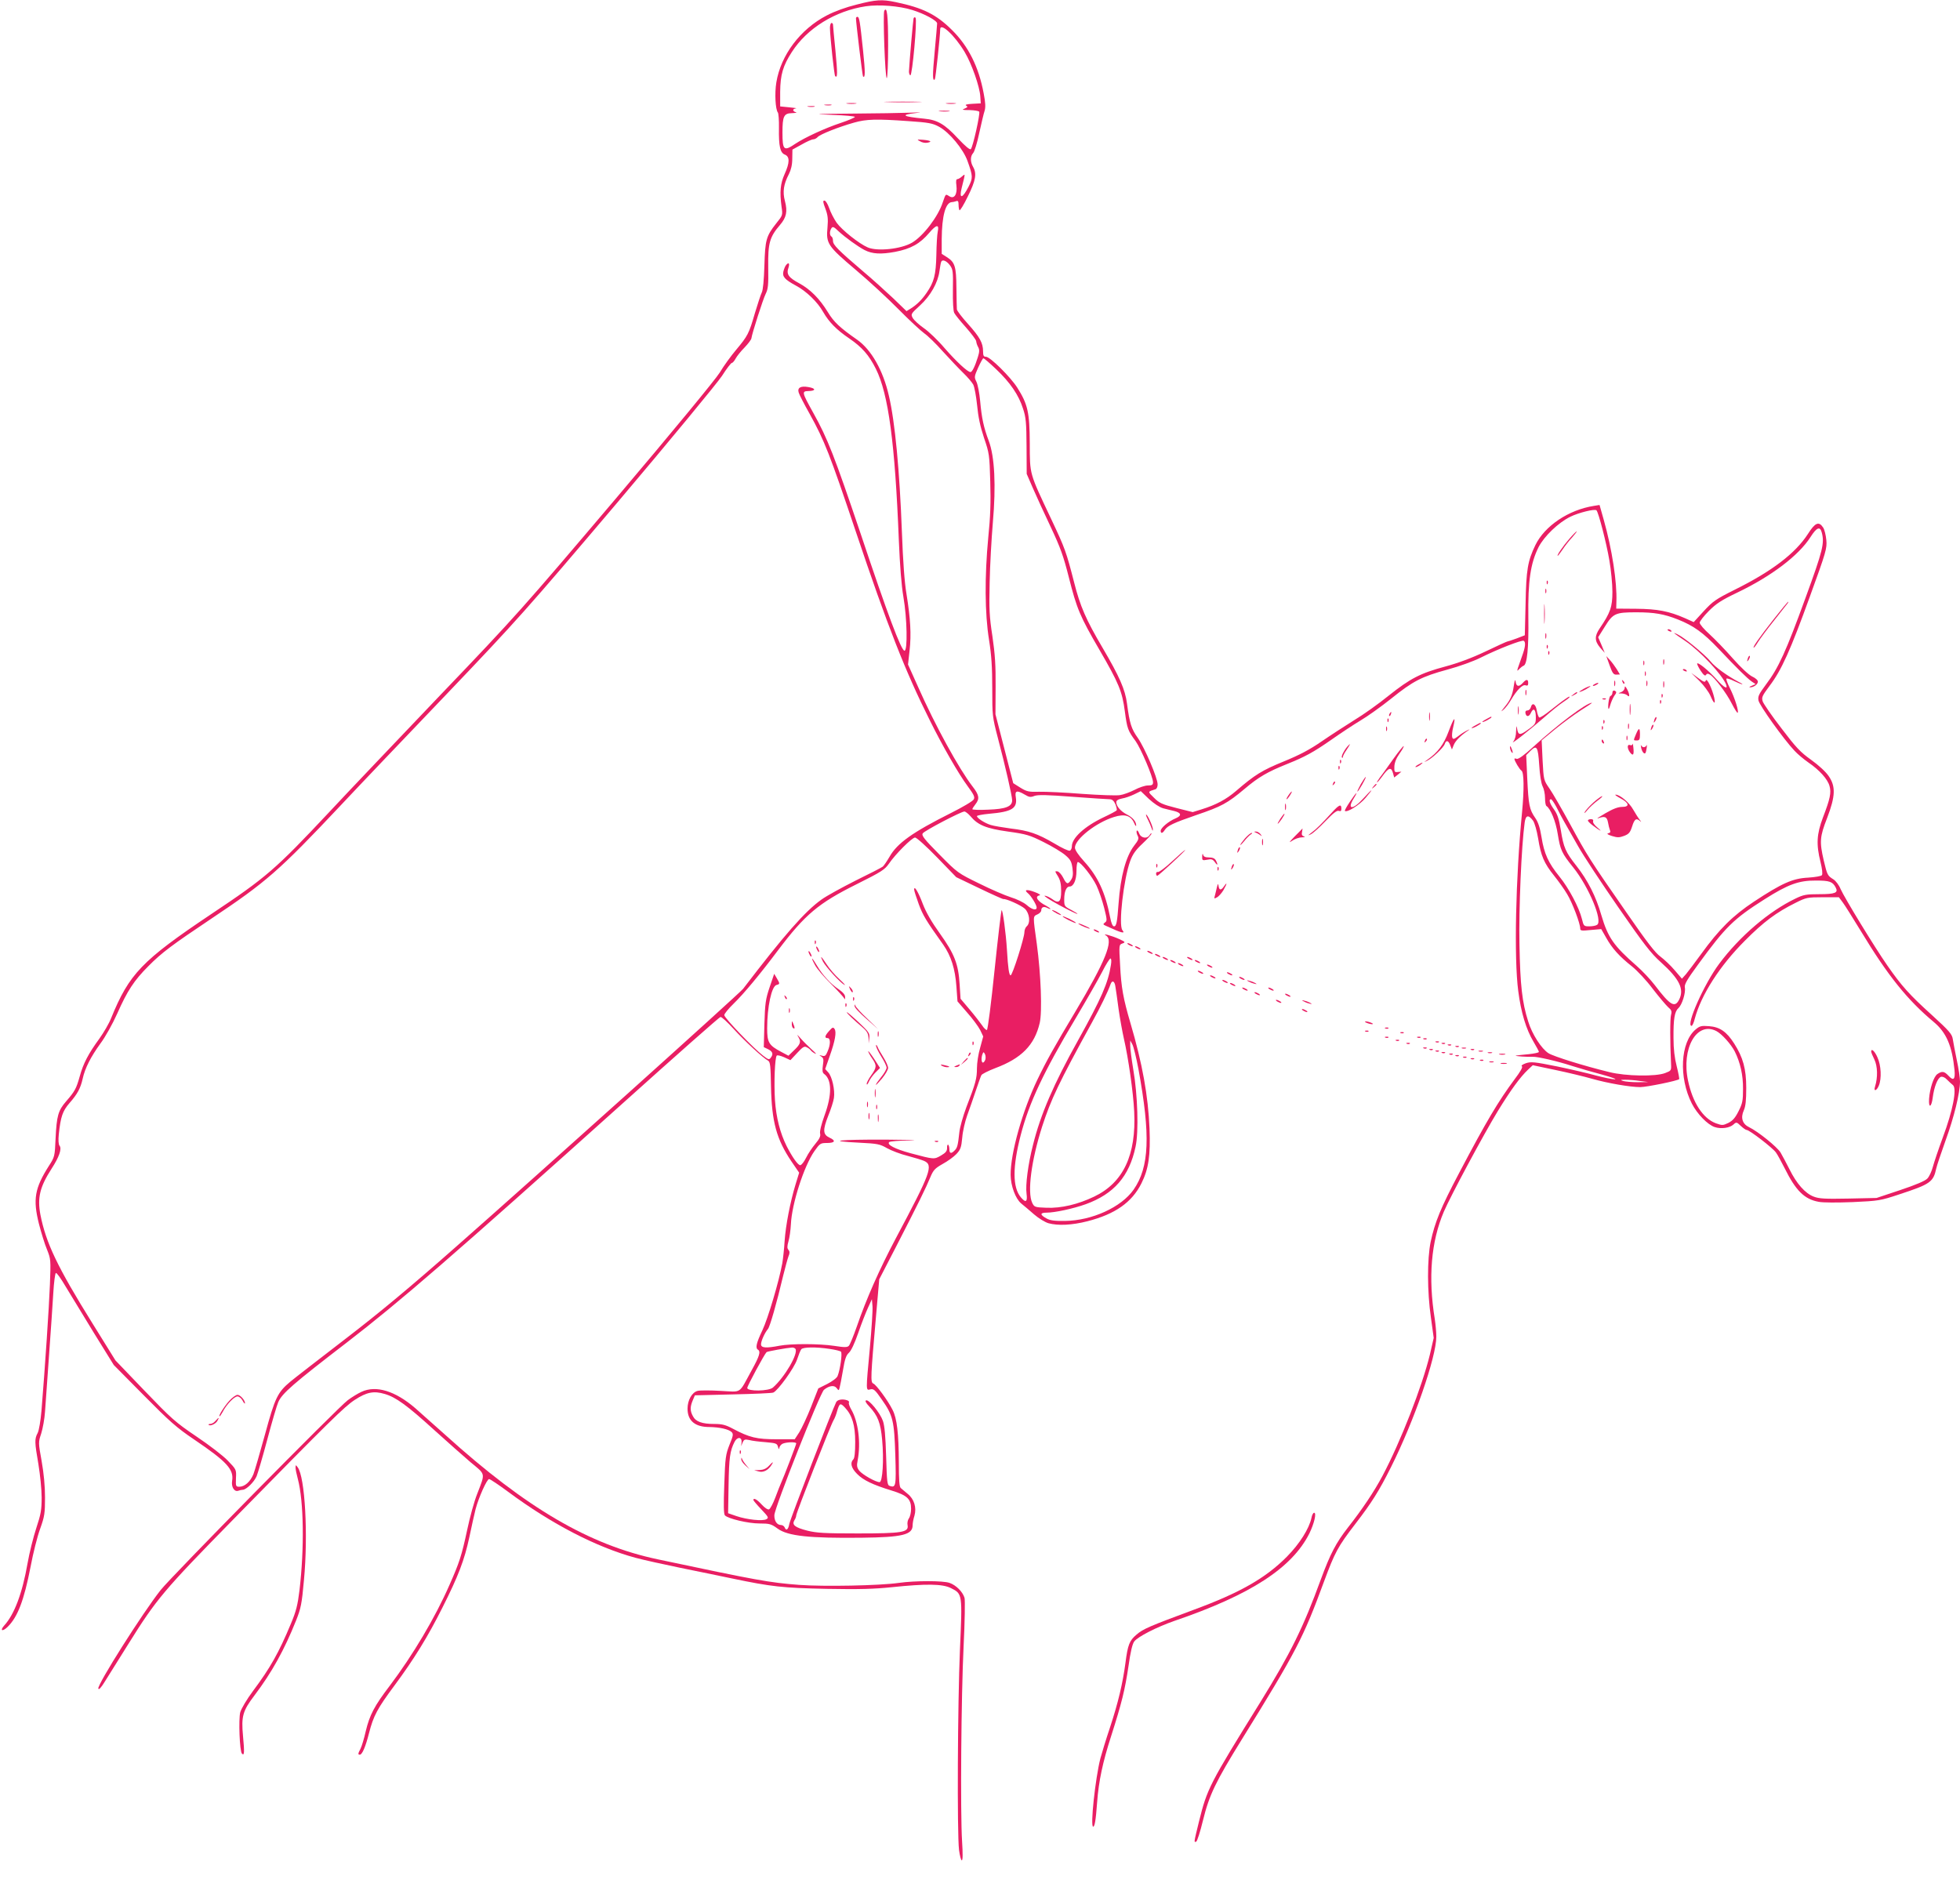 <?xml version="1.0" standalone="no"?>
<!DOCTYPE svg PUBLIC "-//W3C//DTD SVG 20010904//EN"
 "http://www.w3.org/TR/2001/REC-SVG-20010904/DTD/svg10.dtd">
<svg version="1.0" xmlns="http://www.w3.org/2000/svg"
 width="1280pt" height="1237pt" viewBox="0 0 1280 1237"
 preserveAspectRatio="xMidYMid meet">
<g transform="translate(0,1237) scale(0.1,-0.1)"
fill="#e91e63" stroke="none">
<path d="M5594 12340 c-69 -17 -144 -44 -195 -71 -172 -89 -300 -259 -329
-437 -12 -72 -6 -177 10 -197 4 -5 8 -50 7 -100 -2 -121 8 -163 39 -175 32
-13 32 -52 -2 -127 -28 -62 -33 -117 -20 -213 8 -55 8 -56 -34 -108 -67 -85
-73 -108 -78 -277 -3 -95 -9 -159 -17 -175 -7 -14 -27 -75 -45 -135 -39 -135
-47 -149 -122 -239 -33 -39 -82 -106 -108 -150 -29 -46 -307 -384 -679 -823
-608 -717 -650 -765 -1144 -1281 -282 -296 -610 -640 -728 -767 -350 -373
-408 -424 -771 -666 -452 -303 -534 -389 -652 -678 -14 -36 -49 -95 -76 -133
-73 -100 -106 -163 -129 -247 -23 -81 -31 -97 -90 -165 -51 -59 -61 -94 -68
-241 -5 -118 -6 -121 -44 -180 -92 -145 -105 -217 -65 -377 15 -58 38 -134 53
-169 25 -63 25 -67 19 -229 -6 -150 -31 -527 -55 -822 -6 -68 -16 -129 -25
-147 -21 -39 -20 -60 5 -205 11 -67 21 -164 21 -216 0 -82 -5 -109 -35 -200
-19 -58 -45 -161 -57 -230 -34 -195 -86 -334 -153 -407 -30 -34 -11 -41 22 -9
66 64 108 173 151 395 16 86 44 197 62 246 29 81 32 101 32 205 0 75 -8 157
-22 237 -22 122 -22 123 -3 180 10 32 22 96 25 143 3 47 15 211 26 365 11 154
24 338 28 409 4 71 12 131 17 132 6 2 34 -38 64 -89 30 -50 113 -186 184 -302
l130 -210 196 -198 c170 -172 214 -211 331 -290 211 -143 258 -194 246 -268
-7 -41 15 -75 41 -65 8 3 21 6 28 6 23 0 75 51 91 89 8 20 40 128 70 241 30
113 62 222 71 242 24 57 98 121 448 390 349 269 688 562 1814 1573 337 303
618 551 626 553 7 2 46 -34 86 -78 70 -77 191 -189 226 -208 13 -8 16 -36 18
-168 5 -231 36 -345 134 -490 l50 -73 -24 -78 c-34 -113 -64 -265 -71 -369 -3
-49 -10 -114 -15 -144 -22 -120 -93 -359 -130 -438 -40 -84 -47 -116 -29 -127
19 -12 10 -42 -42 -136 -86 -157 -60 -140 -202 -133 -68 4 -135 4 -150 0 -37
-9 -66 -61 -66 -116 0 -79 49 -120 142 -120 67 -1 126 -14 146 -33 12 -13 11
-23 -14 -83 -25 -64 -28 -83 -34 -259 -5 -134 -4 -193 4 -202 21 -22 152 -53
226 -53 66 0 77 -3 119 -34 67 -48 205 -63 550 -59 263 3 331 19 331 81 0 14
5 42 12 63 15 53 -2 109 -45 143 -17 15 -38 31 -44 37 -10 7 -13 54 -13 167
-1 190 -12 288 -41 344 -31 62 -107 165 -126 172 -19 8 -17 43 18 441 l21 240
111 215 c146 284 195 384 222 450 20 48 30 59 81 88 33 18 73 47 90 65 27 29
32 43 38 107 3 40 18 105 32 144 14 39 40 112 56 161 17 50 33 96 37 103 3 7
44 28 91 46 171 64 256 150 290 295 17 72 8 317 -19 516 -26 186 -26 179 4
193 14 6 25 18 25 26 0 22 17 28 40 16 11 -6 20 -8 20 -6 0 3 -13 12 -29 21
-55 28 -76 60 -43 67 11 2 -1 11 -31 22 -49 19 -73 16 -45 -7 20 -15 58 -77
58 -94 0 -22 -31 -14 -66 17 -20 17 -64 38 -103 50 -38 12 -131 52 -207 90
-137 67 -141 69 -259 189 -99 100 -118 124 -109 138 10 17 249 142 272 143 7
0 25 -14 39 -30 49 -59 103 -81 246 -101 121 -17 141 -23 233 -69 56 -28 119
-66 141 -85 34 -29 41 -42 47 -86 5 -38 3 -57 -9 -75 -21 -33 -30 -30 -52 14
-10 20 -27 39 -37 41 -18 3 -18 1 3 -32 15 -25 21 -50 21 -96 0 -72 -15 -86
-60 -52 -16 11 -37 21 -47 21 -10 0 32 -27 92 -60 61 -33 115 -59 120 -59 6 0
-11 11 -37 25 -47 24 -48 26 -48 70 0 51 14 84 35 84 26 0 45 42 45 102 0 32
4 58 9 58 19 0 94 -95 122 -154 16 -34 38 -99 50 -146 19 -76 20 -85 5 -95
-14 -11 -13 -13 7 -22 102 -47 128 -54 107 -28 -27 32 8 334 51 452 16 44 36
72 80 113 33 31 59 60 59 65 0 6 -5 2 -11 -7 -16 -29 -58 -23 -70 10 -6 15
-13 22 -16 15 -2 -7 1 -21 7 -32 9 -17 5 -28 -24 -65 -53 -70 -88 -198 -101
-376 -9 -123 -14 -150 -30 -150 -9 0 -18 21 -25 58 -32 164 -80 267 -169 365
-39 43 -61 76 -61 91 0 55 138 164 255 200 69 22 110 10 131 -38 7 -17 13 -25
14 -18 0 26 -21 52 -60 72 -41 21 -70 54 -70 81 0 11 12 19 38 24 20 3 56 16
79 27 l43 21 53 -51 c34 -31 69 -54 93 -61 21 -5 54 -14 73 -18 47 -12 50 -30
8 -48 -44 -18 -97 -62 -97 -81 0 -20 13 -17 27 6 18 27 55 45 206 97 165 56
203 77 314 170 92 78 151 112 278 163 117 47 171 76 290 159 61 43 146 99 191
126 44 26 134 90 199 142 144 116 200 144 368 190 75 20 169 54 217 78 112 56
269 117 281 110 14 -9 11 -41 -12 -103 -11 -31 -23 -66 -27 -77 -5 -19 -4 -19
11 -3 9 9 21 18 27 20 23 8 34 116 31 318 -3 236 14 351 67 457 36 70 129 160
207 198 55 27 160 53 171 42 13 -13 65 -213 84 -326 11 -62 20 -155 20 -206 0
-99 -13 -136 -83 -239 -34 -50 -34 -82 3 -126 l30 -34 -21 51 -22 51 44 70
c53 86 69 93 205 93 118 0 181 -11 272 -47 103 -41 164 -85 265 -191 122 -129
188 -194 218 -215 l24 -16 -25 -11 c-14 -5 -19 -10 -12 -10 23 -1 52 19 52 37
0 10 -16 24 -38 34 -22 11 -72 57 -126 118 -48 55 -117 126 -152 158 -35 31
-64 65 -64 75 0 9 27 44 60 77 48 48 83 71 186 120 223 107 401 242 478 363
40 63 62 71 73 30 19 -71 8 -116 -106 -428 -127 -349 -176 -457 -257 -564 -48
-65 -55 -79 -50 -106 6 -32 165 -254 235 -328 20 -22 61 -56 91 -77 72 -49
126 -109 138 -154 12 -43 4 -83 -43 -205 -41 -109 -45 -175 -16 -291 11 -45
15 -79 9 -86 -4 -6 -45 -13 -91 -16 -100 -5 -171 -37 -353 -157 -136 -90 -227
-179 -346 -344 -40 -55 -84 -113 -98 -130 l-26 -29 -48 56 c-26 31 -68 70 -92
88 -34 24 -90 97 -222 288 -244 351 -256 371 -367 575 -54 99 -115 205 -136
235 -38 55 -38 55 -45 185 l-6 130 91 75 c50 41 126 96 168 123 42 26 73 47
69 47 -35 0 -225 -143 -383 -288 -60 -55 -98 -82 -108 -78 -8 3 -15 3 -15 0 0
-13 34 -70 46 -77 17 -10 18 -123 4 -271 -42 -431 -53 -954 -25 -1168 18 -141
52 -252 100 -332 19 -32 35 -62 35 -66 0 -5 -30 -11 -67 -15 -38 -3 -75 -8
-83 -9 -15 -4 80 -10 110 -8 28 2 163 -29 254 -59 50 -16 141 -42 201 -58 61
-17 97 -30 80 -30 -16 0 -70 11 -120 24 -49 14 -165 41 -256 60 -149 30 -170
32 -204 21 -22 -8 -33 -16 -26 -20 7 -5 -9 -34 -47 -84 -107 -144 -184 -273
-362 -611 -122 -231 -159 -322 -187 -452 -23 -113 -23 -324 2 -496 l18 -131
-25 -109 c-50 -207 -192 -571 -310 -793 -53 -100 -132 -218 -224 -335 -79
-101 -116 -172 -178 -340 -115 -315 -197 -481 -394 -800 -336 -541 -348 -566
-402 -782 -34 -140 -34 -136 -18 -131 6 2 26 64 44 138 41 167 82 252 254 530
356 575 401 662 536 1029 71 192 91 230 205 378 107 139 155 215 233 371 151
301 296 719 296 852 0 30 -5 82 -10 115 -44 271 -24 506 59 701 43 101 262
509 353 658 84 137 146 222 197 270 l31 29 147 -31 c82 -17 189 -43 238 -57
105 -30 251 -55 317 -55 41 0 243 41 254 52 2 3 -5 40 -16 84 -14 54 -21 113
-21 184 -1 126 7 173 32 196 24 21 49 102 42 135 -4 20 15 52 86 149 180 247
233 299 435 427 153 97 223 123 336 122 88 0 108 -7 128 -45 19 -35 -3 -44
-107 -44 -85 0 -103 -3 -156 -29 -173 -83 -364 -246 -498 -426 -98 -131 -220
-405 -180 -405 5 0 15 21 21 47 42 156 163 345 327 509 122 123 205 185 332
248 68 34 76 36 177 36 l105 0 24 -32 c14 -18 68 -105 122 -193 173 -286 302
-447 474 -590 82 -69 119 -155 135 -312 6 -63 -6 -75 -39 -39 -28 30 -42 32
-73 11 -24 -17 -49 -94 -54 -162 -4 -64 16 -56 24 9 9 69 31 126 53 135 11 3
26 -3 40 -18 13 -13 31 -30 39 -36 27 -23 0 -164 -66 -341 -28 -76 -57 -162
-65 -192 -8 -30 -24 -65 -36 -77 -13 -15 -77 -42 -176 -75 l-156 -52 -184 -4
c-153 -3 -191 -1 -227 13 -55 21 -111 84 -157 177 -20 40 -47 90 -59 111 -24
38 -147 137 -205 165 -44 21 -57 61 -35 110 12 27 16 65 16 147 0 125 -21 199
-79 290 -49 77 -94 108 -164 113 -50 4 -61 1 -88 -22 -99 -83 -111 -313 -24
-484 35 -68 102 -137 149 -153 42 -14 98 -6 123 17 18 17 21 16 47 -9 16 -15
33 -27 39 -27 18 0 170 -117 191 -147 11 -15 36 -62 57 -103 73 -147 129 -202
221 -219 29 -6 120 -6 224 -2 169 8 179 9 305 51 201 66 221 80 240 169 4 19
32 102 61 183 55 151 94 309 94 385 0 22 -9 85 -21 140 -11 54 -23 115 -26
136 -5 33 -22 53 -137 158 -146 132 -198 190 -291 324 -83 119 -280 442 -305
499 -10 25 -31 53 -47 63 -38 24 -40 27 -63 124 -28 122 -26 153 22 276 55
144 57 207 10 275 -19 28 -66 71 -115 106 -70 50 -98 80 -193 205 -62 80 -116
159 -122 175 -9 27 -5 36 44 102 79 104 137 234 264 585 106 292 112 313 107
368 -3 32 -12 69 -21 82 -28 42 -52 32 -99 -42 -82 -127 -235 -244 -479 -365
-124 -62 -142 -75 -202 -140 l-65 -71 -58 26 c-103 45 -178 60 -318 61 l-130
1 1 45 c5 128 -29 345 -82 533 l-28 99 -37 -6 c-166 -26 -321 -131 -382 -256
-50 -104 -60 -160 -64 -382 l-5 -207 -54 -21 c-30 -11 -58 -20 -61 -20 -3 0
-67 -29 -142 -65 -88 -42 -180 -76 -262 -98 -164 -44 -229 -78 -371 -191 -64
-52 -165 -124 -225 -160 -59 -37 -155 -99 -213 -139 -77 -53 -143 -88 -246
-130 -142 -58 -189 -87 -312 -193 -64 -55 -131 -91 -225 -120 l-58 -18 -107
27 c-94 24 -111 32 -146 67 -42 41 -42 39 9 55 9 2 15 16 15 32 0 42 -84 238
-129 303 -43 60 -54 96 -71 225 -12 92 -49 176 -160 365 -108 183 -146 271
-185 425 -52 202 -59 222 -150 415 -145 307 -139 287 -140 495 -1 203 -13 255
-82 364 -44 69 -177 201 -204 201 -15 0 -19 7 -19 35 0 55 -21 93 -99 180 -39
43 -72 86 -72 95 -1 8 -2 71 -3 140 -1 140 -10 168 -63 201 l-33 21 0 96 c1
152 25 241 67 242 6 0 18 3 27 6 12 5 16 -1 16 -23 0 -16 3 -33 6 -36 4 -4 29
37 55 91 51 103 59 148 34 192 -19 33 -19 69 0 90 9 9 27 68 40 131 14 63 29
128 35 145 7 23 6 53 -6 114 -32 173 -100 309 -208 415 -102 101 -189 144
-366 181 -90 19 -128 17 -256 -16z m363 -35 c81 -25 163 -70 163 -88 0 -7 -7
-90 -16 -185 -15 -157 -14 -196 1 -180 5 4 35 288 35 326 0 49 95 -39 160
-148 45 -75 98 -225 102 -290 l3 -45 -55 -3 c-37 -2 -50 -6 -40 -12 12 -7 9
-11 -10 -19 -21 -8 -16 -10 32 -10 31 -1 60 -5 63 -11 7 -12 -41 -230 -55
-244 -6 -6 -35 18 -85 71 -85 92 -133 120 -220 128 -143 14 -158 25 -52 37 42
4 30 5 -38 2 -55 -2 -228 -5 -385 -6 -240 -2 -261 -3 -130 -8 85 -3 154 -9
153 -14 -1 -4 -42 -22 -90 -38 -106 -35 -237 -96 -299 -137 -75 -51 -84 -43
-84 74 0 106 9 125 62 126 24 1 35 3 26 6 -10 2 -18 9 -18 14 0 5 8 10 18 11
9 1 -10 4 -43 7 l-60 6 0 95 c1 112 18 170 76 260 100 156 284 269 483 299 87
13 219 2 303 -24z m-25 -726 c134 -9 159 -14 201 -37 67 -36 159 -147 186
-225 35 -98 35 -109 7 -165 -40 -79 -64 -85 -46 -11 25 100 25 96 3 77 -11
-10 -25 -18 -31 -18 -8 0 -10 -14 -6 -42 7 -57 -14 -90 -46 -70 -26 16 -23 18
-43 -39 -31 -95 -128 -221 -201 -264 -72 -42 -226 -58 -289 -31 -58 25 -169
114 -203 161 -18 26 -40 69 -49 96 -10 28 -23 49 -31 49 -11 0 -10 -10 6 -52
16 -43 19 -66 14 -124 -10 -105 1 -121 184 -276 87 -73 213 -190 282 -260 69
-70 144 -139 166 -155 22 -15 77 -68 121 -118 45 -49 104 -112 133 -140 28
-27 58 -62 66 -77 8 -16 19 -76 25 -134 7 -75 20 -138 45 -213 35 -102 36
-113 41 -286 4 -133 1 -230 -13 -365 -24 -253 -23 -496 5 -669 16 -101 21
-179 21 -317 0 -178 1 -187 36 -321 48 -181 94 -382 94 -410 0 -41 -43 -57
-157 -61 -57 -3 -103 -1 -103 3 0 4 9 18 20 32 29 37 25 60 -19 117 -88 114
-244 398 -355 649 l-66 147 10 91 c12 105 6 208 -20 369 -13 76 -23 214 -30
405 -15 402 -45 720 -85 890 -38 167 -115 301 -207 366 -112 78 -153 116 -192
181 -54 88 -115 149 -187 188 -69 37 -85 59 -70 101 10 30 1 39 -16 17 -6 -7
-13 -25 -17 -41 -8 -34 9 -53 83 -93 66 -35 141 -107 177 -172 38 -66 87 -116
171 -173 82 -56 128 -108 173 -198 82 -164 125 -486 150 -1121 7 -166 17 -295
30 -370 24 -139 28 -350 7 -350 -21 0 -110 236 -286 763 -172 509 -216 623
-310 791 -75 135 -76 141 -31 142 50 1 49 18 -1 26 -50 9 -73 -4 -63 -36 3
-12 35 -74 71 -138 98 -177 131 -262 303 -773 205 -611 323 -912 483 -1231 81
-164 188 -350 246 -428 41 -56 49 -72 40 -87 -5 -11 -73 -51 -149 -89 -251
-126 -351 -197 -401 -286 -17 -29 -36 -57 -44 -64 -7 -6 -87 -47 -177 -91 -89
-45 -190 -100 -223 -124 -108 -77 -243 -231 -512 -583 -24 -31 -1346 -1219
-1873 -1683 -298 -263 -502 -433 -725 -604 -170 -131 -332 -256 -358 -278 -84
-70 -101 -105 -166 -344 -33 -120 -67 -238 -76 -261 -20 -49 -57 -82 -92 -82
-23 0 -24 3 -22 56 3 56 2 57 -53 114 -30 32 -123 103 -205 158 -139 94 -163
116 -339 299 l-190 198 -149 240 c-231 371 -305 528 -341 711 -21 112 -4 182
74 303 48 74 67 128 51 148 -7 8 -9 36 -5 75 12 115 25 152 70 204 52 59 72
97 86 159 15 69 53 143 116 230 31 41 80 129 109 194 67 151 110 217 205 312
87 88 156 139 410 309 359 240 440 310 844 739 116 124 429 452 695 730 459
481 514 543 1112 1248 346 409 653 781 684 828 30 47 59 85 65 85 5 0 16 13
24 28 8 15 34 48 58 72 24 25 44 52 45 60 5 35 76 256 93 290 16 32 19 57 17
176 -2 156 9 196 77 275 42 49 50 88 32 156 -16 60 -9 109 26 176 14 28 22 61
22 101 l1 59 60 33 c33 19 67 34 76 34 9 0 22 7 29 15 14 17 137 66 237 94 80
23 146 25 355 10z m192 -722 c-4 -18 -8 -86 -9 -152 -3 -131 -15 -177 -64
-248 -32 -46 -61 -75 -103 -102 l-28 -17 -87 84 c-49 46 -137 126 -198 177
-162 138 -195 172 -195 197 0 13 -4 26 -10 29 -13 8 -13 35 0 55 8 12 16 9 47
-21 42 -39 125 -99 169 -122 51 -26 106 -29 199 -12 104 20 163 53 224 125 46
54 66 57 55 7z m80 -220 c19 -26 21 -40 19 -159 -1 -79 2 -140 9 -152 6 -12
40 -54 76 -94 36 -41 66 -81 67 -90 1 -10 6 -27 13 -39 9 -16 9 -31 -2 -65
-18 -59 -37 -98 -48 -98 -19 0 -91 67 -169 156 -44 52 -105 110 -136 131 -30
21 -62 50 -71 64 -15 27 -15 28 46 84 69 63 117 149 127 223 4 26 8 53 11 60
6 21 35 10 58 -21z m301 -678 c92 -87 148 -169 176 -258 19 -56 22 -92 23
-246 l1 -180 39 -90 c21 -49 74 -164 117 -255 65 -138 84 -192 119 -330 52
-206 73 -256 200 -474 126 -217 149 -272 166 -403 15 -111 19 -124 70 -193 35
-49 114 -235 114 -269 0 -17 -6 -21 -34 -21 -18 0 -57 -13 -87 -29 -30 -15
-72 -31 -95 -34 -22 -4 -132 0 -245 8 -112 9 -239 15 -282 14 -69 -2 -82 1
-124 27 l-46 29 -58 225 -58 225 1 180 c1 140 -4 213 -21 330 -20 129 -22 178
-18 350 2 110 12 287 21 393 21 240 12 430 -27 533 -33 88 -46 148 -56 260 -5
53 -16 110 -25 127 -14 28 -14 33 12 91 15 33 30 61 34 61 5 0 42 -32 83 -71z
m3547 -2585 c4 -67 13 -121 22 -139 9 -17 16 -51 16 -77 0 -26 4 -49 9 -52 27
-17 61 -100 74 -183 17 -105 26 -125 101 -218 102 -127 195 -351 156 -375 -8
-6 -31 -10 -51 -10 -35 0 -37 2 -48 48 -19 76 -86 202 -147 277 -73 90 -100
150 -117 258 -10 62 -22 98 -41 125 -38 55 -44 84 -52 256 l-7 154 27 27 c42
42 50 30 58 -91z m-3359 -194 c28 -17 38 -18 63 -8 23 8 82 7 250 -6 120 -9
229 -16 241 -16 16 0 27 -10 37 -32 7 -18 11 -36 9 -40 -2 -4 -41 -25 -86 -46
-124 -59 -207 -135 -207 -189 0 -13 -6 -26 -13 -29 -8 -3 -53 18 -101 47 -111
65 -168 84 -286 98 -52 7 -111 17 -130 23 -39 12 -90 45 -90 58 0 4 35 11 78
15 151 13 187 35 176 107 -8 45 6 49 59 18z m3472 -82 c14 -29 38 -73 52 -98
14 -25 54 -95 88 -155 34 -61 153 -241 263 -400 166 -240 214 -302 278 -359
123 -111 155 -177 119 -246 -28 -54 -58 -36 -159 97 -26 34 -79 91 -118 125
-150 131 -187 185 -230 330 -35 123 -89 229 -163 323 -71 90 -84 120 -102 234
-12 73 -22 103 -44 134 -29 40 -37 67 -20 67 5 0 21 -24 36 -52z m-153 -88
c10 -15 24 -63 33 -116 18 -114 39 -162 104 -243 28 -35 67 -89 85 -120 34
-55 86 -193 86 -226 0 -14 9 -15 68 -9 l69 6 32 -56 c39 -70 86 -122 168 -187
35 -28 97 -94 137 -148 41 -53 86 -106 100 -119 22 -18 25 -27 19 -50 -7 -23
-7 -181 0 -321 2 -43 1 -44 -38 -59 -61 -24 -257 -21 -365 6 -165 40 -363 102
-397 123 -46 29 -108 125 -133 208 -40 126 -52 237 -57 501 -5 233 13 645 34
798 7 49 24 53 55 12z m-3893 -239 l126 -130 150 -72 c83 -40 153 -71 157 -71
18 4 116 -40 141 -63 31 -30 38 -93 12 -115 -8 -7 -15 -24 -15 -38 0 -36 -78
-282 -90 -282 -10 0 -17 46 -24 166 -7 113 -28 266 -35 259 -3 -4 -24 -180
-46 -392 -22 -213 -44 -388 -50 -390 -5 -1 -20 12 -31 30 -12 17 -48 64 -81
103 l-60 71 -6 94 c-8 133 -34 199 -129 332 -54 75 -90 138 -111 192 -30 80
-57 125 -57 95 0 -8 14 -51 30 -95 27 -73 46 -105 160 -265 51 -73 78 -158 86
-274 l7 -96 63 -73 c35 -39 73 -91 85 -114 l20 -42 -20 -74 c-12 -40 -21 -100
-21 -134 0 -66 -8 -97 -69 -254 -22 -59 -43 -133 -46 -165 -9 -84 -13 -101
-31 -118 -22 -23 -34 -20 -34 8 0 14 -4 27 -8 30 -4 2 -8 -7 -7 -22 0 -20 -9
-31 -40 -49 -45 -26 -44 -26 -198 15 -103 28 -157 56 -140 73 5 5 67 10 138
11 72 2 -2 4 -162 5 -305 1 -398 -9 -172 -20 120 -6 135 -9 182 -36 29 -16 89
-39 134 -50 46 -12 94 -27 108 -33 62 -28 44 -76 -186 -508 -104 -196 -192
-394 -254 -575 -21 -60 -44 -116 -51 -124 -10 -11 -26 -12 -96 -1 -100 15
-282 15 -357 1 -87 -17 -121 -15 -121 9 0 22 24 75 45 100 13 15 57 168 100
350 13 52 28 108 34 124 9 21 9 32 0 43 -9 10 -9 23 0 55 7 23 14 73 16 112 6
134 85 379 153 477 36 51 40 54 82 54 53 0 61 15 17 35 -43 20 -45 49 -8 143
17 42 34 94 37 116 8 51 -12 140 -37 167 l-20 22 29 83 c36 101 46 159 32 179
-9 13 -14 11 -35 -13 -29 -32 -32 -47 -10 -47 19 0 20 -40 0 -86 -12 -30 -18
-34 -37 -29 -20 5 -21 5 -5 -5 15 -10 17 -19 11 -57 -5 -35 -3 -49 8 -57 51
-37 52 -136 3 -270 -21 -58 -33 -106 -29 -120 4 -16 -4 -34 -31 -66 -20 -24
-48 -65 -61 -92 -13 -26 -30 -48 -38 -48 -15 0 -51 51 -89 125 -42 85 -68 184
-76 300 -7 111 -1 279 12 291 4 4 25 -1 48 -11 l41 -19 44 47 c37 40 47 46 63
37 11 -5 23 -15 26 -20 3 -5 16 -15 28 -21 12 -6 3 5 -20 25 -23 21 -57 54
-74 74 -23 26 -27 29 -15 9 19 -32 14 -47 -34 -92 l-31 -30 -47 25 c-81 43
-92 61 -92 154 0 140 29 275 61 283 23 6 23 8 2 44 l-17 29 -30 -88 c-26 -77
-30 -105 -34 -239 l-4 -152 25 -12 c32 -15 39 -32 22 -55 -12 -17 -15 -16 -51
11 -61 46 -254 247 -254 265 0 9 27 42 61 75 67 65 174 194 291 350 176 233
263 306 512 430 162 81 184 95 211 134 43 63 151 171 171 171 10 0 74 -58 143
-129z m5090 -1135 c36 -19 95 -85 120 -133 36 -72 55 -155 54 -245 0 -75 -3
-94 -29 -145 -22 -44 -38 -62 -67 -77 -36 -17 -40 -17 -82 -2 -84 32 -151 135
-181 278 -45 211 57 390 185 324z m-4774 -186 c-4 -11 -11 -20 -16 -20 -10 0
-12 31 -3 55 6 16 8 16 16 1 5 -9 6 -25 3 -36z m4275 -140 l55 -7 -70 -1 c-38
0 -81 4 -95 8 -21 7 -19 8 15 8 22 0 65 -3 95 -8z m-5029 -1741 c-27 -288 -27
-281 3 -273 21 5 31 -3 75 -67 73 -103 81 -140 88 -365 6 -199 4 -212 -36
-199 -17 5 -19 22 -24 193 -4 134 -10 200 -21 232 -19 53 -91 141 -110 134 -8
-3 -2 -16 21 -40 56 -60 74 -107 84 -218 12 -129 3 -276 -17 -276 -26 0 -111
49 -132 74 -16 21 -18 33 -11 68 22 115 4 254 -42 333 -11 19 -18 39 -15 44 3
5 -1 12 -10 15 -30 11 -63 6 -73 -11 -24 -46 -300 -763 -306 -795 -7 -39 -21
-49 -31 -23 -4 8 -14 15 -24 15 -26 0 -44 27 -43 64 1 49 298 797 324 819 34
28 68 32 83 11 13 -17 14 -17 19 2 3 10 13 62 22 114 12 74 21 99 39 115 14
12 38 63 61 130 21 61 50 135 64 165 l25 55 4 -47 c2 -26 -6 -147 -17 -269z
m-486 -9 c19 -31 -70 -184 -147 -252 -28 -25 -168 -26 -168 -3 0 13 111 219
126 234 4 5 133 28 166 30 9 1 20 -4 23 -9z m224 0 c35 -5 68 -13 73 -18 10
-10 -5 -117 -22 -159 -5 -13 -35 -35 -68 -52 l-58 -29 -47 -120 c-26 -66 -61
-140 -77 -166 l-30 -46 -118 0 c-130 0 -177 11 -286 69 -47 25 -70 31 -121 31
-80 0 -122 15 -140 51 -19 35 -19 60 -1 103 l14 33 248 6 c137 3 256 8 264 12
31 13 137 161 155 215 10 30 22 61 28 68 11 14 94 16 186 2z m99 -383 c47 -50
67 -115 67 -224 0 -68 -4 -106 -12 -114 -23 -23 -14 -57 24 -95 41 -42 103
-71 226 -109 101 -31 127 -55 127 -119 0 -23 -6 -51 -14 -62 -8 -11 -12 -30
-9 -45 9 -47 -35 -54 -327 -54 -215 0 -266 3 -327 18 -82 21 -103 38 -85 68 7
10 12 25 12 32 0 17 226 594 244 622 7 11 18 39 24 63 15 48 20 51 50 19z
m-675 -227 l-3 -25 10 24 c9 20 14 22 43 16 17 -5 66 -11 107 -14 68 -6 75 -8
81 -31 4 -15 7 -18 8 -8 1 10 10 22 20 28 23 12 91 14 91 3 0 -8 -81 -219 -99
-258 -5 -11 -22 -53 -37 -94 -15 -40 -34 -76 -42 -79 -8 -3 -28 10 -48 32 -30
33 -54 46 -54 29 0 -3 23 -31 52 -61 46 -49 50 -55 33 -64 -24 -14 -127 -3
-195 20 l-55 19 3 184 c3 178 9 223 39 282 18 35 49 33 46 -3z"/>
<path d="M5775 12300 c-10 -16 5 -440 16 -440 5 0 9 96 9 213 0 199 -7 257
-25 227z"/>
<path d="M5590 12250 c0 -26 42 -375 46 -379 15 -15 15 29 0 172 -20 189 -24
217 -37 217 -5 0 -9 -4 -9 -10z"/>
<path d="M5966 12249 c-3 -12 -26 -269 -30 -346 0 -12 4 -23 9 -25 13 -4 46
363 34 376 -5 6 -10 4 -13 -5z"/>
<path d="M5420 12188 c1 -60 28 -309 34 -315 16 -16 16 17 2 165 -9 88 -16
165 -16 171 0 6 -4 11 -10 11 -5 0 -10 -15 -10 -32z"/>
<path d="M5798 11703 c57 -2 147 -2 200 0 53 1 7 3 -103 3 -110 0 -154 -2 -97
-3z"/>
<path d="M5533 11693 c15 -2 39 -2 55 0 15 2 2 4 -28 4 -30 0 -43 -2 -27 -4z"/>
<path d="M6183 11693 c15 -2 39 -2 55 0 15 2 2 4 -28 4 -30 0 -43 -2 -27 -4z"/>
<path d="M5388 11683 c12 -2 30 -2 40 0 9 3 -1 5 -23 4 -22 0 -30 -2 -17 -4z"/>
<path d="M5278 11673 c12 -2 30 -2 40 0 9 3 -1 5 -23 4 -22 0 -30 -2 -17 -4z"/>
<path d="M6138 11643 c18 -2 45 -2 60 0 15 2 0 4 -33 4 -33 0 -45 -2 -27 -4z"/>
<path d="M6009 11447 c12 -8 34 -12 47 -9 35 6 21 15 -29 19 -40 3 -41 2 -18
-10z"/>
<path d="M1497 3221 c-34 -38 -73 -101 -63 -101 3 0 12 13 21 30 24 47 75 100
96 100 10 0 25 -12 33 -27 8 -16 15 -23 16 -18 0 20 -31 55 -49 55 -10 0 -35
-18 -54 -39z"/>
<path d="M1407 3090 c-9 -11 -24 -20 -34 -20 -9 0 -14 -3 -10 -6 10 -10 47 7
57 27 14 24 9 24 -13 -1z"/>
<path d="M5321 6214 c0 -11 3 -14 6 -6 3 7 2 16 -1 19 -3 4 -6 -2 -5 -13z"/>
<path d="M5330 6185 c0 -5 5 -17 10 -25 5 -8 10 -10 10 -5 0 6 -5 17 -10 25
-5 8 -10 11 -10 5z"/>
<path d="M5280 6155 c0 -5 5 -17 10 -25 5 -8 10 -10 10 -5 0 6 -5 17 -10 25
-5 8 -10 11 -10 5z"/>
<path d="M5374 6091 c19 -36 112 -138 140 -153 11 -6 -3 10 -31 36 -29 26 -67
70 -84 97 -36 55 -47 64 -25 20z"/>
<path d="M5322 6068 c12 -24 59 -79 104 -123 44 -44 83 -87 87 -95 4 -10 6 -8
6 7 1 15 -12 31 -42 52 -54 36 -106 94 -142 155 -34 58 -44 61 -13 4z"/>
<path d="M5552 5908 c7 -15 15 -23 17 -17 2 6 -4 18 -13 27 -15 15 -15 15 -4
-10z"/>
<path d="M5126 5857 c3 -10 9 -15 12 -12 3 3 0 11 -7 18 -10 9 -11 8 -5 -6z"/>
<path d="M5571 5844 c0 -11 3 -14 6 -6 3 7 2 16 -1 19 -3 4 -6 -2 -5 -13z"/>
<path d="M5521 5804 c0 -11 3 -14 6 -6 3 7 2 16 -1 19 -3 4 -6 -2 -5 -13z"/>
<path d="M5581 5799 c-1 -9 34 -46 77 -83 l77 -68 -71 69 c-40 37 -74 75 -77
83 -5 13 -6 13 -6 -1z"/>
<path d="M5152 5770 c0 -14 2 -19 5 -12 2 6 2 18 0 25 -3 6 -5 1 -5 -13z"/>
<path d="M5530 5759 c0 -7 45 -50 103 -99 29 -25 37 -40 39 -69 l1 -36 4 34
c4 32 -1 40 -71 106 -42 39 -76 68 -76 64z"/>
<path d="M5171 5683 c-1 -12 4 -25 9 -28 12 -7 12 2 0 30 -8 19 -9 19 -9 -2z"/>
<path d="M5732 5615 c0 -16 2 -22 5 -12 2 9 2 23 0 30 -3 6 -5 -1 -5 -18z"/>
<path d="M6351 5554 c0 -11 3 -14 6 -6 3 7 2 16 -1 19 -3 4 -6 -2 -5 -13z"/>
<path d="M5721 5540 c0 -8 15 -40 34 -70 19 -30 35 -63 35 -73 0 -10 -16 -38
-35 -61 -19 -24 -35 -46 -35 -51 0 -4 18 15 40 41 22 27 40 58 40 69 0 12 -14
43 -31 70 -17 27 -35 58 -39 70 -6 12 -9 14 -9 5z"/>
<path d="M5670 5504 c0 -5 11 -26 25 -46 32 -47 31 -59 -5 -110 -16 -22 -30
-48 -30 -57 1 -9 7 -2 14 14 7 17 27 44 43 60 l30 30 -38 59 c-22 33 -39 55
-39 50z"/>
<path d="M6326 5483 c-6 -14 -5 -15 5 -6 7 7 10 15 7 18 -3 3 -9 -2 -12 -12z"/>
<path d="M6294 5438 l-19 -23 23 19 c21 18 27 26 19 26 -2 0 -12 -10 -23 -22z"/>
<path d="M6150 5410 c8 -5 24 -10 34 -10 26 0 18 6 -19 14 -22 5 -26 4 -15 -4z"/>
<path d="M6245 5410 c-16 -7 -17 -9 -3 -9 9 -1 20 4 23 9 7 11 7 11 -20 0z"/>
<path d="M5713 5230 c0 -25 2 -35 4 -22 2 12 2 32 0 45 -2 12 -4 2 -4 -23z"/>
<path d="M5662 5155 c0 -16 2 -22 5 -12 2 9 2 23 0 30 -3 6 -5 -1 -5 -18z"/>
<path d="M5722 5140 c0 -14 2 -19 5 -12 2 6 2 18 0 25 -3 6 -5 1 -5 -13z"/>
<path d="M5672 5080 c0 -19 2 -27 5 -17 2 9 2 25 0 35 -3 9 -5 1 -5 -18z"/>
<path d="M5733 5065 c0 -22 2 -30 4 -17 2 12 2 30 0 40 -3 9 -5 -1 -4 -23z"/>
<path d="M6108 4913 c7 -3 16 -2 19 1 4 3 -2 6 -13 5 -11 0 -14 -3 -6 -6z"/>
<path d="M4831 2884 c0 -11 3 -14 6 -6 3 7 2 16 -1 19 -3 4 -6 -2 -5 -13z"/>
<path d="M4841 2839 c-1 -8 11 -26 27 -40 l27 -24 -21 25 c-12 14 -24 32 -27
40 -5 13 -6 13 -6 -1z"/>
<path d="M5020 2795 c-16 -17 -35 -25 -59 -26 l-36 -1 29 -8 c30 -9 63 7 85
43 16 24 8 21 -19 -8z"/>
<path d="M10248 8850 c-41 -47 -84 -110 -75 -110 2 0 16 18 31 40 15 23 43 59
63 80 19 22 33 40 30 40 -3 0 -25 -22 -49 -50z"/>
<path d="M10101 8564 c0 -11 3 -14 6 -6 3 7 2 16 -1 19 -3 4 -6 -2 -5 -13z"/>
<path d="M10092 8510 c0 -14 2 -19 5 -12 2 6 2 18 0 25 -3 6 -5 1 -5 -13z"/>
<path d="M10084 8360 c0 -58 1 -81 3 -52 2 28 2 76 0 105 -2 28 -3 5 -3 -53z"/>
<path d="M11581 8323 c-92 -117 -138 -183 -128 -183 3 0 16 17 28 37 13 21 59
83 103 138 43 55 83 106 89 113 5 6 7 12 5 12 -3 0 -47 -53 -97 -117z"/>
<path d="M10890 8256 c0 -2 7 -7 16 -10 8 -3 12 -2 9 4 -6 10 -25 14 -25 6z"/>
<path d="M10092 8215 c0 -16 2 -22 5 -12 2 9 2 23 0 30 -3 6 -5 -1 -5 -18z"/>
<path d="M10935 8233 c6 -5 36 -26 69 -48 98 -66 244 -222 269 -287 12 -33
-14 -19 -60 32 -50 56 -121 115 -129 107 -3 -3 7 -24 22 -47 19 -29 30 -37 35
-28 6 10 13 10 26 2 31 -19 109 -122 143 -190 18 -35 35 -62 38 -59 9 8 -19
97 -49 157 -17 33 -28 63 -24 66 3 3 26 -4 50 -16 52 -25 76 -29 30 -6 -74 39
-154 97 -183 133 -36 44 -168 154 -215 177 -18 9 -27 12 -22 7z"/>
<path d="M10101 8144 c0 -11 3 -14 6 -6 3 7 2 16 -1 19 -3 4 -6 -2 -5 -13z"/>
<path d="M10111 8104 c0 -11 3 -14 6 -6 3 7 2 16 -1 19 -3 4 -6 -2 -5 -13z"/>
<path d="M11416 8075 c-9 -26 -7 -32 5 -12 6 10 9 21 6 23 -2 3 -7 -2 -11 -11z"/>
<path d="M10512 8024 c18 -51 26 -61 44 -60 l23 1 -21 35 c-12 19 -32 46 -45
60 l-23 25 22 -61z"/>
<path d="M10862 8045 c0 -16 2 -22 5 -12 2 9 2 23 0 30 -3 6 -5 -1 -5 -18z"/>
<path d="M10732 8040 c0 -14 2 -19 5 -12 2 6 2 18 0 25 -3 6 -5 1 -5 -13z"/>
<path d="M10990 7996 c0 -2 7 -7 16 -10 8 -3 12 -2 9 4 -6 10 -25 14 -25 6z"/>
<path d="M10742 7970 c0 -14 2 -19 5 -12 2 6 2 18 0 25 -3 6 -5 1 -5 -13z"/>
<path d="M11098 7923 c29 -29 61 -72 72 -97 23 -54 35 -60 25 -13 -13 57 -48
132 -55 113 -5 -14 -12 -12 -50 16 l-45 33 53 -52z"/>
<path d="M9886 7890 c-9 -62 -23 -93 -63 -141 -22 -28 -23 -30 -4 -14 13 11
35 40 49 64 38 65 76 103 95 95 13 -4 17 -1 17 15 0 26 -12 27 -35 1 -25 -28
-43 -25 -47 8 -3 19 -6 11 -12 -28z"/>
<path d="M10542 7905 c0 -16 2 -22 5 -12 2 9 2 23 0 30 -3 6 -5 -1 -5 -18z"/>
<path d="M10596 7917 c3 -10 9 -15 12 -12 3 3 0 11 -7 18 -10 9 -11 8 -5 -6z"/>
<path d="M10752 7905 c0 -16 2 -22 5 -12 2 9 2 23 0 30 -3 6 -5 -1 -5 -18z"/>
<path d="M10862 7900 c0 -19 2 -27 5 -17 2 9 2 25 0 35 -3 9 -5 1 -5 -18z"/>
<path d="M10410 7900 c-8 -5 -10 -10 -5 -10 6 0 17 5 25 10 8 5 11 10 5 10 -5
0 -17 -5 -25 -10z"/>
<path d="M10340 7870 c-19 -11 -30 -19 -25 -19 6 0 26 8 45 19 19 11 31 19 25
19 -5 0 -26 -8 -45 -19z"/>
<path d="M10610 7877 c0 -10 -10 -22 -22 -27 -23 -9 -23 -9 3 -9 14 -1 30 -6
37 -13 17 -17 15 10 -3 42 -11 20 -14 21 -15 7z"/>
<path d="M9962 7845 c0 -16 2 -22 5 -12 2 9 2 23 0 30 -3 6 -5 -1 -5 -18z"/>
<path d="M10530 7845 c0 -9 -6 -18 -13 -21 -10 -3 -20 -84 -11 -84 2 0 8 17
14 38 7 20 19 44 26 53 8 9 11 19 7 22 -11 12 -23 8 -23 -8z"/>
<path d="M10274 7834 c-18 -14 -18 -15 4 -4 12 6 22 13 22 15 0 8 -5 6 -26
-11z"/>
<path d="M10851 7824 c0 -11 3 -14 6 -6 3 7 2 16 -1 19 -3 4 -6 -2 -5 -13z"/>
<path d="M10220 7803 c-14 -9 -55 -41 -92 -70 -37 -30 -71 -52 -76 -49 -5 3
-12 24 -16 46 -7 43 -30 55 -39 20 -3 -11 -13 -20 -22 -20 -10 0 -15 -6 -13
-17 5 -27 24 -26 36 2 17 36 32 22 32 -30 0 -41 -3 -46 -51 -80 -54 -40 -65
-38 -72 10 -3 20 -4 14 -6 -19 0 -31 -8 -57 -18 -69 -26 -30 109 77 203 159
45 40 100 84 123 99 36 24 48 35 38 35 -1 0 -14 -7 -27 -17z"/>
<path d="M10468 7803 c7 -3 16 -2 19 1 4 3 -2 6 -13 5 -11 0 -14 -3 -6 -6z"/>
<path d="M10841 7784 c0 -11 3 -14 6 -6 3 7 2 16 -1 19 -3 4 -6 -2 -5 -13z"/>
<path d="M10643 7735 c0 -33 2 -45 4 -27 2 18 2 45 0 60 -2 15 -4 0 -4 -33z"/>
<path d="M9913 7730 c0 -25 2 -35 4 -22 2 12 2 32 0 45 -2 12 -4 2 -4 -23z"/>
<path d="M9333 7690 c0 -25 2 -35 4 -22 2 12 2 32 0 45 -2 12 -4 2 -4 -23z"/>
<path d="M9075 7709 c-4 -6 -5 -12 -2 -15 2 -3 7 2 10 11 7 17 1 20 -8 4z"/>
<path d="M9708 7674 c-38 -20 -36 -28 2 -9 17 9 30 18 30 20 0 7 -1 6 -32 -11z"/>
<path d="M10806 7675 c-9 -26 -7 -32 5 -12 6 10 9 21 6 23 -2 3 -7 -2 -11 -11z"/>
<path d="M9061 7664 c0 -11 3 -14 6 -6 3 7 2 16 -1 19 -3 4 -6 -2 -5 -13z"/>
<path d="M9460 7592 c-32 -86 -71 -137 -140 -185 -24 -17 -24 -17 -1 -6 34 16
109 87 116 110 9 27 24 24 36 -8 l11 -28 12 30 c12 28 44 60 92 93 16 10 15
11 -6 1 -14 -7 -40 -23 -57 -37 -28 -21 -34 -22 -39 -8 -3 9 -1 39 6 66 19 80
6 68 -30 -28z"/>
<path d="M10471 7654 c0 -11 3 -14 6 -6 3 7 2 16 -1 19 -3 4 -6 -2 -5 -13z"/>
<path d="M9638 7634 c-38 -20 -36 -28 2 -9 17 9 30 18 30 20 0 7 -1 6 -32 -11z"/>
<path d="M10632 7625 c0 -16 2 -22 5 -12 2 9 2 23 0 30 -3 6 -5 -1 -5 -18z"/>
<path d="M10786 7625 c-9 -26 -7 -32 5 -12 6 10 9 21 6 23 -2 3 -7 -2 -11 -11z"/>
<path d="M9052 7610 c0 -14 2 -19 5 -12 2 6 2 18 0 25 -3 6 -5 1 -5 -13z"/>
<path d="M10461 7614 c0 -11 3 -14 6 -6 3 7 2 16 -1 19 -3 4 -6 -2 -5 -13z"/>
<path d="M10684 7575 c-18 -43 -18 -41 6 -41 16 0 20 7 20 38 0 47 -7 48 -26
3z"/>
<path d="M10622 7550 c0 -14 2 -19 5 -12 2 6 2 18 0 25 -3 6 -5 1 -5 -13z"/>
<path d="M9306 7533 c-6 -14 -5 -15 5 -6 7 7 10 15 7 18 -3 3 -9 -2 -12 -12z"/>
<path d="M10460 7531 c0 -6 4 -13 10 -16 6 -3 7 1 4 9 -7 18 -14 21 -14 7z"/>
<path d="M10662 7511 c-1 -7 -8 -11 -17 -7 -20 7 -19 -22 0 -48 20 -26 27 -16
22 30 -2 22 -4 33 -5 25z"/>
<path d="M10717 7490 c5 -27 19 -47 28 -39 3 3 7 19 9 35 2 16 1 23 -1 17 -2
-7 -11 -13 -18 -13 -7 0 -15 6 -18 13 -2 6 -2 1 0 -13z"/>
<path d="M8798 7493 c-22 -26 -41 -64 -34 -71 3 -3 6 -1 6 5 0 6 11 27 25 47
26 39 28 47 3 19z"/>
<path d="M9099 7413 c-34 -48 -73 -103 -87 -120 -13 -18 -22 -33 -19 -33 3 0
20 20 38 45 38 52 55 57 66 16 l8 -29 24 19 23 19 -23 -2 c-22 -3 -24 1 -23
35 1 26 12 54 33 84 18 25 30 47 28 50 -3 2 -33 -35 -68 -84z"/>
<path d="M9861 7490 c0 -8 4 -22 9 -30 12 -18 12 -2 0 25 -6 13 -9 15 -9 5z"/>
<path d="M8751 7394 c0 -11 3 -14 6 -6 3 7 2 16 -1 19 -3 4 -6 -2 -5 -13z"/>
<path d="M9260 7375 c-14 -8 -20 -14 -14 -15 5 0 19 7 30 15 24 18 16 19 -16
0z"/>
<path d="M8741 7354 c0 -11 3 -14 6 -6 3 7 2 16 -1 19 -3 4 -6 -2 -5 -13z"/>
<path d="M8887 7249 c-15 -27 -25 -49 -22 -49 6 0 58 90 54 95 -2 2 -16 -19
-32 -46z"/>
<path d="M8706 7253 c-6 -14 -5 -15 5 -6 7 7 10 15 7 18 -3 3 -9 -2 -12 -12z"/>
<path d="M8969 7233 c-13 -16 -12 -17 4 -4 16 13 21 21 13 21 -2 0 -10 -8 -17
-17z"/>
<path d="M8903 7155 c-68 -76 -109 -75 -62 1 34 55 15 39 -25 -22 -21 -31 -36
-58 -33 -60 13 -13 97 39 135 85 57 67 48 65 -15 -4z"/>
<path d="M8423 7188 c-15 -20 -25 -38 -20 -38 3 0 12 11 21 25 17 26 16 35 -1
13z"/>
<path d="M10581 7157 c59 -31 64 -57 12 -57 -26 0 -60 -13 -108 -41 -38 -22
-61 -37 -50 -34 45 17 59 11 66 -25 3 -19 9 -42 13 -52 5 -11 2 -18 -11 -20
-12 -3 -4 -9 24 -18 36 -11 48 -11 80 1 31 12 39 22 52 62 15 48 27 56 51 35
10 -9 10 -7 -1 7 -9 11 -28 41 -43 67 -26 47 -87 98 -115 98 -8 0 6 -10 30
-23z"/>
<path d="M10406 7129 c-25 -23 -51 -51 -57 -63 -6 -11 2 -6 17 13 15 18 45 46
67 62 22 16 35 29 30 29 -6 0 -31 -18 -57 -41z"/>
<path d="M8392 7100 c0 -19 2 -27 5 -17 2 9 2 25 0 35 -3 9 -5 1 -5 -18z"/>
<path d="M8698 7063 c-67 -73 -100 -107 -133 -131 -25 -19 -26 -21 -5 -11 14
6 57 45 96 86 51 53 76 72 87 67 13 -4 17 -1 17 15 0 32 -15 26 -62 -26z"/>
<path d="M8362 7024 c-12 -19 -20 -34 -18 -34 7 0 49 61 44 65 -2 2 -13 -12
-26 -31z"/>
<path d="M7496 7018 c9 -18 20 -44 25 -58 5 -17 8 -19 8 -7 1 18 -35 97 -44
97 -3 0 2 -15 11 -32z"/>
<path d="M10370 7011 c0 -5 15 -20 33 -33 47 -36 68 -45 29 -13 -19 16 -31 33
-28 41 3 9 -2 14 -14 14 -11 0 -20 -4 -20 -9z"/>
<path d="M8455 6907 c-35 -36 -41 -45 -18 -29 17 12 46 23 65 23 18 1 25 3 15
6 -14 4 -18 12 -14 29 2 13 4 24 3 23 0 -1 -23 -24 -51 -52z"/>
<path d="M8200 6933 c8 -3 22 -11 30 -17 13 -10 13 -9 1 7 -7 9 -21 17 -30 16
-13 0 -14 -1 -1 -6z"/>
<path d="M8131 6895 c-17 -20 -31 -39 -31 -43 0 -4 12 8 26 25 14 18 33 37 42
43 9 5 12 10 6 10 -7 0 -26 -16 -43 -35z"/>
<path d="M8242 6870 c0 -19 2 -27 5 -17 2 9 2 25 0 35 -3 9 -5 1 -5 -18z"/>
<path d="M8086 6825 c-9 -26 -7 -32 5 -12 6 10 9 21 6 23 -2 3 -7 -2 -11 -11z"/>
<path d="M7655 6745 c-44 -41 -86 -72 -92 -70 -7 2 -13 -2 -13 -10 0 -8 3 -15
8 -15 8 1 190 169 182 169 -3 0 -41 -33 -85 -74z"/>
<path d="M7851 6777 c-1 -26 1 -28 33 -22 28 6 36 3 50 -16 18 -26 22 -18 6
12 -7 13 -21 19 -45 19 -24 0 -35 5 -38 18 -3 10 -5 6 -6 -11z"/>
<path d="M7551 6714 c0 -11 3 -14 6 -6 3 7 2 16 -1 19 -3 4 -6 -2 -5 -13z"/>
<path d="M8046 6715 c-9 -26 -7 -32 5 -12 6 10 9 21 6 23 -2 3 -7 -2 -11 -11z"/>
<path d="M7951 6694 c0 -11 3 -14 6 -6 3 7 2 16 -1 19 -3 4 -6 -2 -5 -13z"/>
<path d="M7947 6575 c-3 -16 -10 -41 -13 -54 -6 -21 -5 -22 13 -12 12 6 30 27
42 46 24 42 28 60 5 27 -19 -28 -32 -28 -36 1 -3 19 -4 18 -11 -8z"/>
<path d="M6870 6426 c0 -3 14 -12 30 -21 17 -9 30 -13 30 -11 0 3 -13 12 -30
21 -16 9 -30 13 -30 11z"/>
<path d="M6940 6385 c0 -7 81 -47 86 -43 2 3 -17 14 -41 26 -25 12 -45 20 -45
17z"/>
<path d="M7060 6326 c14 -7 36 -16 50 -20 14 -3 7 3 -15 13 -45 22 -73 27 -35
7z"/>
<path d="M7150 6290 c8 -5 20 -10 25 -10 6 0 3 5 -5 10 -8 5 -19 10 -25 10 -5
0 -3 -5 5 -10z"/>
<path d="M7223 6260 c51 -32 -3 -167 -202 -500 -133 -222 -186 -316 -246 -441
-98 -204 -176 -481 -175 -623 1 -72 32 -155 69 -186 17 -14 56 -46 85 -72 30
-26 72 -51 93 -57 62 -17 154 -13 255 13 180 46 290 123 352 247 47 94 60 182
53 359 -9 213 -46 422 -125 690 -46 156 -60 231 -67 377 -8 132 -7 133 15 141
21 8 20 10 -21 29 -51 23 -116 40 -86 23z m32 -192 c-18 -117 -61 -216 -216
-495 -157 -282 -243 -479 -293 -681 -32 -124 -50 -263 -42 -318 7 -54 -5 -62
-37 -24 -55 65 -55 199 -1 407 55 211 148 410 359 763 70 118 148 254 173 303
24 48 49 87 54 87 6 0 7 -18 3 -42z m29 -140 c3 -18 13 -85 21 -148 9 -63 25
-151 35 -195 29 -126 61 -350 67 -475 14 -283 -71 -464 -261 -555 -106 -51
-216 -77 -312 -73 -76 3 -79 4 -93 32 -33 70 -6 277 65 499 58 178 108 284
324 677 57 103 106 204 123 253 10 27 26 20 31 -15z m151 -542 c79 -432 71
-638 -32 -786 -81 -115 -272 -202 -448 -204 -69 -1 -98 3 -122 17 -42 23 -42
37 1 37 54 0 175 26 256 55 185 67 285 182 326 376 21 96 14 337 -15 504 -11
66 -20 136 -20 155 l0 35 14 -26 c8 -15 26 -88 40 -163z"/>
<path d="M7370 6200 c8 -5 20 -10 25 -10 6 0 3 5 -5 10 -8 5 -19 10 -25 10 -5
0 -3 -5 5 -10z"/>
<path d="M7420 6180 c8 -5 20 -10 25 -10 6 0 3 5 -5 10 -8 5 -19 10 -25 10 -5
0 -3 -5 5 -10z"/>
<path d="M7500 6150 c8 -5 20 -10 25 -10 6 0 3 5 -5 10 -8 5 -19 10 -25 10 -5
0 -3 -5 5 -10z"/>
<path d="M7550 6130 c8 -5 20 -10 25 -10 6 0 3 5 -5 10 -8 5 -19 10 -25 10 -5
0 -3 -5 5 -10z"/>
<path d="M7600 6110 c8 -5 20 -10 25 -10 6 0 3 5 -5 10 -8 5 -19 10 -25 10 -5
0 -3 -5 5 -10z"/>
<path d="M7760 6110 c8 -5 20 -10 25 -10 6 0 3 5 -5 10 -8 5 -19 10 -25 10 -5
0 -3 -5 5 -10z"/>
<path d="M7650 6090 c8 -5 20 -10 25 -10 6 0 3 5 -5 10 -8 5 -19 10 -25 10 -5
0 -3 -5 5 -10z"/>
<path d="M7810 6090 c8 -5 20 -10 25 -10 6 0 3 5 -5 10 -8 5 -19 10 -25 10 -5
0 -3 -5 5 -10z"/>
<path d="M7700 6070 c8 -5 20 -10 25 -10 6 0 3 5 -5 10 -8 5 -19 10 -25 10 -5
0 -3 -5 5 -10z"/>
<path d="M7890 6060 c8 -5 20 -10 25 -10 6 0 3 5 -5 10 -8 5 -19 10 -25 10 -5
0 -3 -5 5 -10z"/>
<path d="M7830 6020 c8 -5 20 -10 25 -10 6 0 3 5 -5 10 -8 5 -19 10 -25 10 -5
0 -3 -5 5 -10z"/>
<path d="M8020 6010 c8 -5 20 -10 25 -10 6 0 3 5 -5 10 -8 5 -19 10 -25 10 -5
0 -3 -5 5 -10z"/>
<path d="M7910 5990 c8 -5 20 -10 25 -10 6 0 3 5 -5 10 -8 5 -19 10 -25 10 -5
0 -3 -5 5 -10z"/>
<path d="M8100 5980 c8 -5 20 -10 25 -10 6 0 3 5 -5 10 -8 5 -19 10 -25 10 -5
0 -3 -5 5 -10z"/>
<path d="M7990 5960 c8 -5 20 -10 25 -10 6 0 3 5 -5 10 -8 5 -19 10 -25 10 -5
0 -3 -5 5 -10z"/>
<path d="M8150 5962 c8 -5 26 -13 40 -16 17 -5 20 -4 10 2 -8 5 -26 13 -40 16
-17 5 -20 4 -10 -2z"/>
<path d="M8040 5940 c8 -5 20 -10 25 -10 6 0 3 5 -5 10 -8 5 -19 10 -25 10 -5
0 -3 -5 5 -10z"/>
<path d="M8120 5910 c8 -5 20 -10 25 -10 6 0 3 5 -5 10 -8 5 -19 10 -25 10 -5
0 -3 -5 5 -10z"/>
<path d="M8290 5910 c8 -5 20 -10 25 -10 6 0 3 5 -5 10 -8 5 -19 10 -25 10 -5
0 -3 -5 5 -10z"/>
<path d="M8200 5880 c8 -5 20 -10 25 -10 6 0 3 5 -5 10 -8 5 -19 10 -25 10 -5
0 -3 -5 5 -10z"/>
<path d="M8400 5870 c8 -5 20 -10 25 -10 6 0 3 5 -5 10 -8 5 -19 10 -25 10 -5
0 -3 -5 5 -10z"/>
<path d="M8340 5830 c8 -5 20 -10 25 -10 6 0 3 5 -5 10 -8 5 -19 10 -25 10 -5
0 -3 -5 5 -10z"/>
<path d="M8510 5832 c8 -5 26 -13 40 -16 17 -5 20 -4 10 2 -8 5 -26 13 -40 16
-17 5 -20 4 -10 -2z"/>
<path d="M8510 5770 c8 -5 20 -10 25 -10 6 0 3 5 -5 10 -8 5 -19 10 -25 10 -5
0 -3 -5 5 -10z"/>
<path d="M8925 5690 c11 -5 27 -9 35 -9 9 0 8 4 -5 9 -11 5 -27 9 -35 9 -9 0
-8 -4 5 -9z"/>
<path d="M9048 5653 c7 -3 16 -2 19 1 4 3 -2 6 -13 5 -11 0 -14 -3 -6 -6z"/>
<path d="M8918 5633 c7 -3 16 -2 19 1 4 3 -2 6 -13 5 -11 0 -14 -3 -6 -6z"/>
<path d="M9148 5623 c7 -3 16 -2 19 1 4 3 -2 6 -13 5 -11 0 -14 -3 -6 -6z"/>
<path d="M9048 5593 c7 -3 16 -2 19 1 4 3 -2 6 -13 5 -11 0 -14 -3 -6 -6z"/>
<path d="M9258 5593 c7 -3 16 -2 19 1 4 3 -2 6 -13 5 -11 0 -14 -3 -6 -6z"/>
<path d="M9298 5583 c7 -3 16 -2 19 1 4 3 -2 6 -13 5 -11 0 -14 -3 -6 -6z"/>
<path d="M9118 5573 c7 -3 16 -2 19 1 4 3 -2 6 -13 5 -11 0 -14 -3 -6 -6z"/>
<path d="M9378 5563 c7 -3 16 -2 19 1 4 3 -2 6 -13 5 -11 0 -14 -3 -6 -6z"/>
<path d="M9188 5553 c7 -3 16 -2 19 1 4 3 -2 6 -13 5 -11 0 -14 -3 -6 -6z"/>
<path d="M9418 5553 c7 -3 16 -2 19 1 4 3 -2 6 -13 5 -11 0 -14 -3 -6 -6z"/>
<path d="M9458 5543 c7 -3 16 -2 19 1 4 3 -2 6 -13 5 -11 0 -14 -3 -6 -6z"/>
<path d="M9508 5533 c7 -3 16 -2 19 1 4 3 -2 6 -13 5 -11 0 -14 -3 -6 -6z"/>
<path d="M9298 5523 c7 -3 16 -2 19 1 4 3 -2 6 -13 5 -11 0 -14 -3 -6 -6z"/>
<path d="M9548 5523 c6 -2 18 -2 25 0 6 3 1 5 -13 5 -14 0 -19 -2 -12 -5z"/>
<path d="M9338 5513 c7 -3 16 -2 19 1 4 3 -2 6 -13 5 -11 0 -14 -3 -6 -6z"/>
<path d="M9608 5513 c7 -3 16 -2 19 1 4 3 -2 6 -13 5 -11 0 -14 -3 -6 -6z"/>
<path d="M9378 5503 c7 -3 16 -2 19 1 4 3 -2 6 -13 5 -11 0 -14 -3 -6 -6z"/>
<path d="M9658 5503 c6 -2 18 -2 25 0 6 3 1 5 -13 5 -14 0 -19 -2 -12 -5z"/>
<path d="M12220 5502 c0 -5 9 -28 21 -52 21 -44 23 -117 4 -177 -11 -34 11
-28 25 7 19 45 15 132 -9 184 -17 40 -41 62 -41 38z"/>
<path d="M9418 5493 c7 -3 16 -2 19 1 4 3 -2 6 -13 5 -11 0 -14 -3 -6 -6z"/>
<path d="M9718 5493 c6 -2 18 -2 25 0 6 3 1 5 -13 5 -14 0 -19 -2 -12 -5z"/>
<path d="M9468 5483 c7 -3 16 -2 19 1 4 3 -2 6 -13 5 -11 0 -14 -3 -6 -6z"/>
<path d="M9793 5483 c9 -2 25 -2 35 0 9 3 1 5 -18 5 -19 0 -27 -2 -17 -5z"/>
<path d="M9508 5473 c7 -3 16 -2 19 1 4 3 -2 6 -13 5 -11 0 -14 -3 -6 -6z"/>
<path d="M9558 5463 c7 -3 16 -2 19 1 4 3 -2 6 -13 5 -11 0 -14 -3 -6 -6z"/>
<path d="M9608 5453 c7 -3 16 -2 19 1 4 3 -2 6 -13 5 -11 0 -14 -3 -6 -6z"/>
<path d="M9668 5443 c7 -3 16 -2 19 1 4 3 -2 6 -13 5 -11 0 -14 -3 -6 -6z"/>
<path d="M9728 5433 c6 -2 18 -2 25 0 6 3 1 5 -13 5 -14 0 -19 -2 -12 -5z"/>
<path d="M9803 5423 c9 -2 25 -2 35 0 9 3 1 5 -18 5 -19 0 -27 -2 -17 -5z"/>
<path d="M2361 3280 c-24 -11 -65 -36 -90 -55 -62 -45 -1151 -1150 -1222
-1240 -117 -148 -413 -615 -407 -643 3 -11 18 5 43 46 22 35 90 144 152 243
184 295 232 352 684 813 634 647 729 740 797 784 77 50 123 59 194 38 73 -21
146 -74 323 -235 83 -75 190 -170 238 -211 100 -83 97 -67 44 -205 -20 -49
-49 -156 -66 -237 -36 -167 -50 -211 -115 -358 -94 -215 -240 -460 -390 -659
-101 -132 -132 -192 -157 -296 -11 -49 -27 -102 -35 -117 -17 -32 -17 -38 -4
-38 15 0 37 50 60 141 29 113 54 160 167 312 126 170 217 317 312 507 104 206
144 311 176 460 14 69 33 151 41 184 20 76 74 196 88 196 7 0 62 -37 123 -82
284 -211 578 -363 833 -432 52 -14 183 -43 290 -65 107 -22 260 -53 340 -70
259 -54 330 -62 620 -68 213 -4 309 -1 426 11 221 23 329 22 384 -6 76 -38 75
-36 59 -403 -15 -348 -19 -1199 -6 -1307 5 -38 13 -68 18 -68 7 0 7 44 2 123
-12 183 -6 953 10 1277 8 161 10 298 6 314 -12 40 -55 83 -98 98 -43 15 -224
15 -331 0 -125 -18 -492 -25 -651 -13 -195 15 -268 28 -924 167 -446 94 -857
334 -1383 809 -74 66 -164 146 -200 178 -131 113 -256 151 -351 107z"/>
<path d="M1930 2785 c0 -11 7 -44 15 -74 39 -147 43 -453 11 -726 -12 -98 -22
-138 -56 -219 -79 -190 -135 -289 -247 -439 -41 -55 -77 -116 -84 -140 -12
-46 -4 -255 11 -270 16 -17 17 9 7 115 -12 128 -2 164 74 264 115 152 196 299
272 489 32 80 38 109 52 265 28 295 7 674 -41 737 -13 17 -13 17 -14 -2z"/>
<path d="M8565 2458 c-15 -72 -79 -172 -160 -254 -138 -140 -308 -237 -610
-348 -286 -106 -331 -125 -373 -162 -46 -39 -57 -66 -72 -184 -18 -135 -48
-261 -100 -419 -27 -80 -55 -173 -64 -206 -33 -131 -67 -445 -47 -445 10 0 17
38 26 160 10 137 37 263 91 430 70 219 90 300 114 460 12 88 25 143 37 159 22
31 148 95 263 135 498 170 768 346 881 571 32 66 48 135 31 135 -6 0 -14 -15
-17 -32z"/>
</g>
</svg>
